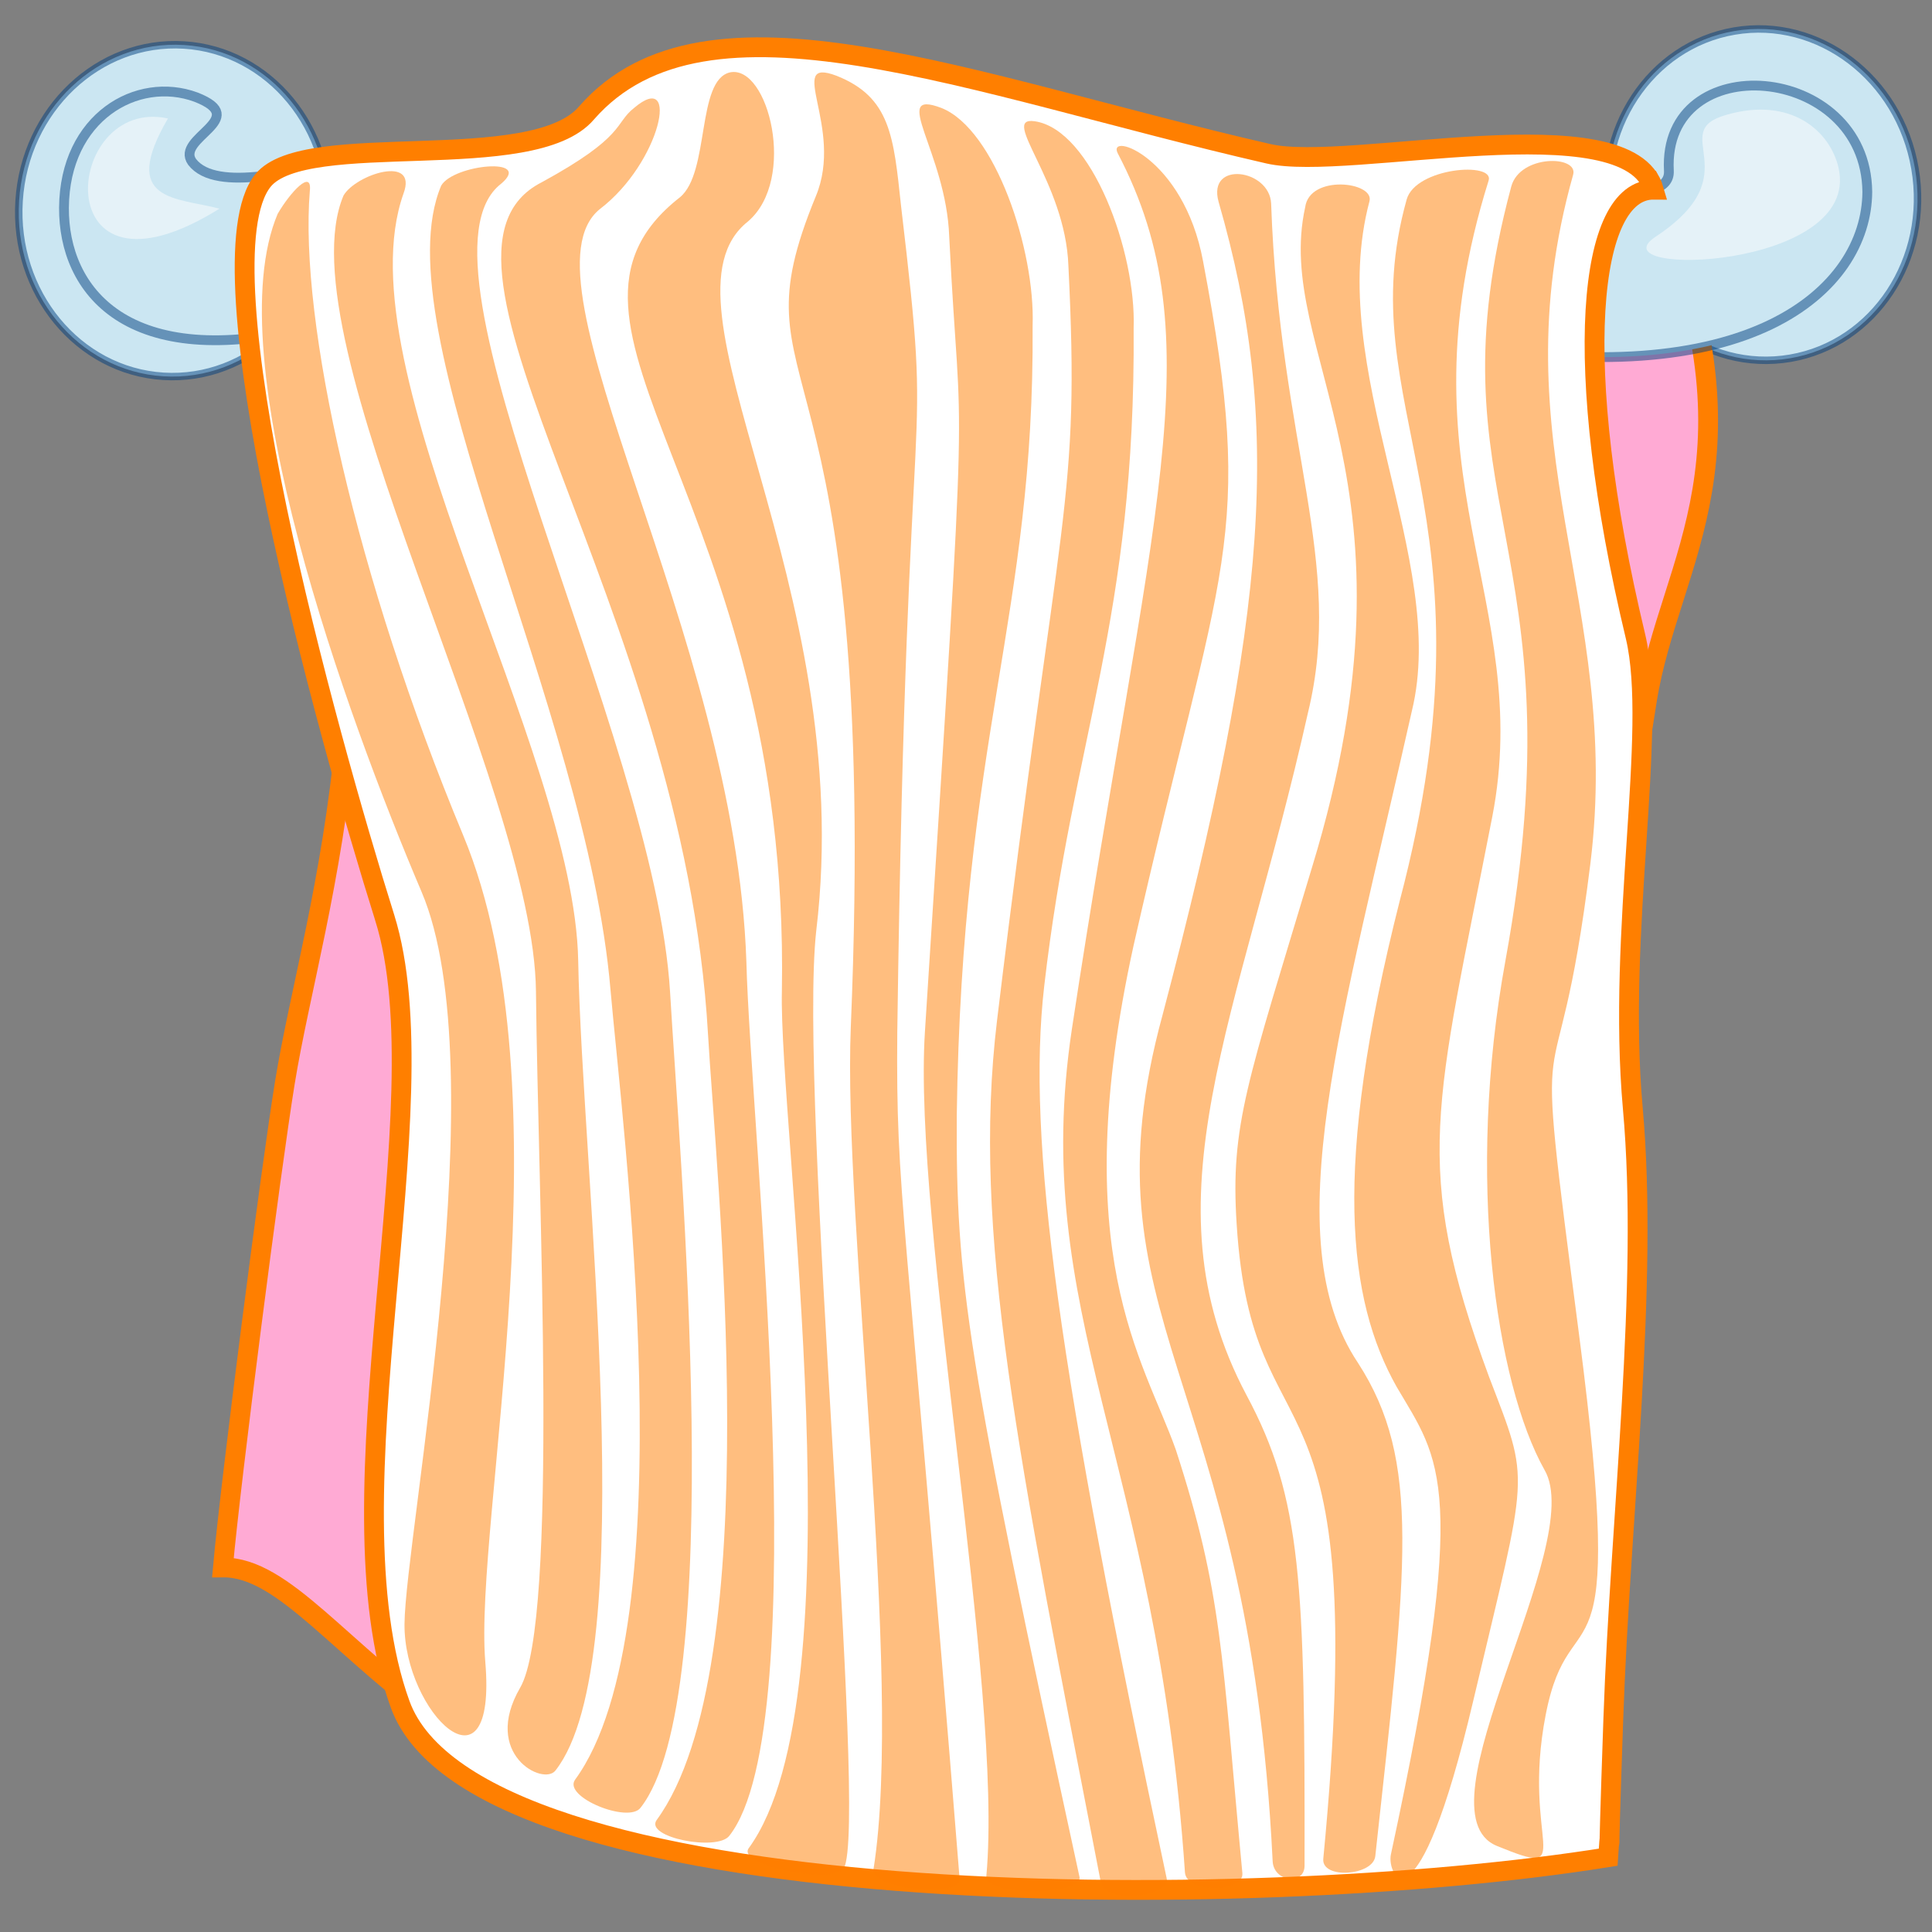 <?xml version="1.0"?><svg width="625" height="625" xmlns="http://www.w3.org/2000/svg">
 <rect width="100%" height="100%" fill="#808080" stroke="none"/>
 <title>Bath towel orange</title>
 <g>
  <title>Layer 1</title>
  <path d="m520.697,71.409c-5.002,-29.226 13.067,-56.704 40.353,-61.367c27.286,-4.663 53.454,15.253 58.443,44.482c5.002,29.226 -13.067,56.704 -40.353,61.367c-27.286,4.663 -53.454,-15.253 -58.443,-44.482z" id="path1045" stroke-width="2.413" stroke-opacity="0.5" fill="#cbe6f2" stroke="#003f7f" fill-rule="evenodd"/>
  <path d="m106.207,71.277c1.859,-29.593 -19.034,-54.989 -46.661,-56.719c-27.628,-1.73 -51.525,20.862 -53.371,50.456c-1.859,29.593 19.034,54.989 46.661,56.719c27.628,1.73 51.525,-20.862 53.371,-50.456z" id="path1043" stroke-width="2.413" stroke-opacity="0.5" fill="#cbe6f2" stroke="#003f7f" fill-rule="evenodd"/>
  <path d="m113.982,51.01c-17.173,3.977 -43.948,11.552 -51.823,1.383c-5.618,-7.859 19.416,-13.901 1.239,-20.972c-19.008,-7.004 -42.482,6.457 -42.703,35.786c-0.172,26.497 20.173,53.6 80.028,38.554l13.259,-54.75z" id="path1040" stroke-opacity="0.5" stroke-width="3.169" stroke="#003f7f" fill-rule="evenodd" fill="#cbe6f2"/>
  <path d="m54.334,38.327c-34.228,-7.431 -39.981,64.511 16.657,29.179c-13.731,-3.676 -32.528,-2.021 -16.657,-29.179z" id="path1044" stroke-width="1pt" fill-rule="evenodd" fill="#e5f2f8"/>
  <path d="m94.208,57.337c40.325,148.597 7.385,234.752 -2.06,292.939c-4.536,27.942 -17.535,128.732 -20.037,156.793c39.632,-0.336 72.437,108.661 253.241,90.9c160.222,-82.007 176.521,-174.957 207.427,-371.472c7.401,-46.1 40.103,-79.149 0.812,-168.036l-439.383,-1.124l0,0z" id="path616" stroke-width="6.407" stroke="#ff7f00" fill-rule="evenodd" fill="#ffaad4"/>
  <path d="m481.733,56.095c24.103,4.222 58.824,11.953 58.148,-0.89c-2.149,-40.142 63.761,-35.124 64.189,6.862c-0.198,31.85 -38.555,66.432 -134.133,48.597l11.796,-54.569z" id="path1046" stroke-opacity="0.5" stroke-width="3.169" stroke="#003f7f" fill-rule="evenodd" fill="#cbe6f2"/>
  <path d="m558.61,37.114c20.797,-5.975 33.495,5.314 36.183,17.285c7.267,33.047 -78.753,35.331 -59.299,22.241c31.375,-20.647 3.141,-33.985 23.116,-39.526z" id="path1047" stroke-width="1pt" fill-rule="evenodd" fill="#e5f2f8"/>
  <path d="m124.445,296.832c19.053,60.63 -19.581,187.089 5.026,254.588c24.607,67.5 273.274,68.236 390.774,49.384c1.21,-19.33 -0.627,21.5 1.655,-44.716c2.282,-66.216 11.485,-139.971 6.31,-197.536c-5.174,-57.565 8.114,-121.983 0.894,-152.585c-21.213,-88.44 -15.342,-144.763 5.904,-144.607c-8.101,-28.339 -98.877,-5.622 -124.661,-11.614c-97.206,-22.32 -181.946,-57.456 -220.585,-13.234c-17.38,20.571 -90.988,4.889 -104.702,21.894c-21.327,26.445 20.332,177.796 39.385,238.426l0,0z" id="path615" stroke-width="6.407" stroke="#ff7f00" fill-rule="evenodd" fill="#ffffff"/>
  <g id="g979" transform="matrix(1.265, 0.079, -0.079, 1.265, -99.486, -79.803)" fill="#007f00">
   <path d="m245.497,75.364c-4.797,4.278 -1.562,7.322 -22.339,20.399c-35.629,21.027 42.872,105.473 55.912,214.353c4.064,34.187 25.528,160.236 -0.591,201.036c-2.799,4.604 15.983,7.057 18.787,2.821c20.43,-29.625 -5.913,-180.949 -9.573,-222.938c-8.045,-83.676 -70.275,-170.141 -49.29,-189.377c14.773,-12.786 18.334,-37.132 7.094,-26.295l0,0z" id="path634" fill-opacity="0.5" stroke-width="1pt" fill-rule="evenodd" fill="#ff7f00"/>
   <path d="m197.609,98.21c-13.238,37.652 45.344,130.751 55.912,202.122c5.1,34.051 29.649,161.052 3.53,201.851c-2.799,4.604 14.335,10.319 17.138,6.083c20.43,-29.625 -0.392,-166.414 -5.451,-208.261c-8.046,-65.736 -80.582,-181.623 -55.884,-203.239c7.772,-7.429 -12.452,-4.156 -15.245,1.443l0,0z" id="path635" fill-opacity="0.5" stroke-width="1pt" fill-rule="evenodd" fill="#ff7f00"/>
   <path d="m156.401,107.995c-13.239,37.652 25.541,126.782 47.439,170.428c21.898,43.646 6.098,164.14 7.299,186.744c1.201,22.604 26.445,44.194 21.193,8.452c-5.252,-35.742 12.499,-146.578 -18.814,-210.307c-31.312,-63.729 -49.95,-128.316 -49.29,-161.652c0.258,-5.803 -5.034,0.736 -7.827,6.336z" id="path636" fill-opacity="0.5" stroke-width="1pt" fill-rule="evenodd" fill="#ff7f00"/>
   <path d="m172.884,102.287c-13.238,37.652 57.881,147.233 61.681,199.676c3.8,52.443 15.856,160.015 7.057,177.619c-8.798,17.605 7.511,24.766 10.315,20.529c20.43,-29.625 -2.744,-152.624 -7.1,-206.629c-4.356,-54.006 -69.868,-146.561 -56.708,-192.638c3.108,-10.241 -12.451,-4.157 -15.245,1.443l0,0z" id="path638" fill-opacity="0.5" stroke-width="1pt" fill-rule="evenodd" fill="#ff7f00"/>
   <path d="m269.398,64.764c-8.514,2.48 -3.512,25.861 -10.801,32.631c-39.575,35.178 32.981,75.302 38.604,200.491c1.318,34.398 31.297,178.176 5.178,218.975c-2.799,4.604 22.112,8.085 24.556,3.636c5.595,-11.686 -23.968,-196.335 -21.935,-238.431c5.141,-89.383 -53.091,-157.652 -28.686,-179.591c11.892,-11.506 2.704,-40.273 -6.917,-37.711z" id="path639" fill-opacity="0.5" stroke-width="1pt" fill-rule="evenodd" fill="#ff7f00"/>
   <path d="m296.595,63.948c-13.656,-4.218 2.852,12.958 -3.383,31c-18.693,54.911 18.317,28.753 22.121,211.092c1.02,49.074 23.88,165.129 19.189,214.082c-0.423,5.357 22.824,6.201 22.084,1.191c-24.899,-173.956 -27.052,-172.187 -29.353,-214.784c-8.875,-182.074 0.823,-139.008 -12.202,-210.578c-2.975,-17.446 -4.403,-27.409 -18.456,-32.003l0,0z" id="path640" fill-opacity="0.5" stroke-width="1pt" fill-rule="evenodd" fill="#ff7f00"/>
   <path d="m323.793,70.472c-13.656,-4.218 1.914,11.124 4.034,32.631c6.81,60.709 6.778,20.598 6.462,202.937c-0.085,49.084 30.473,165.944 29.079,214.082c-0.064,5.372 25.105,3.622 23.732,-1.256c-37.261,-131.553 -40.9,-149.363 -43.363,-191.952c-4.755,-96.454 11.893,-128.309 6.753,-202.423c-0.512,-19.274 -12.645,-49.425 -26.697,-54.02z" id="path641" fill-opacity="0.5" stroke-width="1pt" fill-rule="evenodd" fill="#ff7f00"/>
   <path d="m347.719,72.371c-9.108,-0.68 8.815,14.784 10.936,36.29c6.81,60.709 1.618,59.104 -6.173,193.336c-3.139,54.597 12.28,110.354 40.198,218.125c1.353,5.2 18.037,2.609 16.656,-2.266c-35.745,-128.016 -47.446,-185.719 -45.385,-225.307c3.36,-64.015 17.453,-94.954 12.313,-169.069c-0.513,-19.273 -13.807,-49.944 -28.545,-51.109l0,0z" id="path644" fill-opacity="0.5" stroke-width="1pt" fill-rule="evenodd" fill="#ff7f00"/>
   <path d="m369.441,79.227c27.807,45.884 13.897,91.641 2.245,223.781c-6.382,73.105 28.314,107.249 42.219,213.072c0.705,5.326 15.415,4.256 14.635,-0.751c-8.679,-54.976 -9.487,-70.915 -23.69,-106.79c-9.692,-22.678 -31.086,-48.071 -18.789,-127.708c16.22,-100.41 24.892,-104.599 6.808,-175.538c-6.652,-26.355 -26.654,-31.53 -23.428,-26.066l0,0z" id="path645" fill-opacity="0.5" stroke-width="1pt" fill-rule="evenodd" fill="#ff7f00"/>
   <path d="m395.885,89.948c19.666,55.03 19.488,102.906 -1.328,208.057c-16.353,78.996 27.599,89.382 41.504,213.786c0.566,5.343 8.507,5.737 8.202,0.679c-4.391,-72.129 -6.561,-93.611 -22.26,-118.94c-29.673,-48.314 -7.9,-95.303 4.796,-174.878c6.929,-38.946 -11.476,-67.457 -17.492,-129.082c-0.956,-8.755 -16.989,-9.979 -13.422,0.378l0,0z" id="path646" fill-opacity="0.5" stroke-width="1pt" fill-rule="evenodd" fill="#ff7f00"/>
   <path d="m418.041,89.948c-5.893,37.761 36.205,67.563 12.251,168.034c-13.035,55.814 -16.741,66.928 -13.535,92.096c7.966,63.251 36.651,27.326 32.168,160.284c-0.21,5.369 12.971,3.597 13.206,-1.465c3.471,-74.273 5.469,-101.416 -12.254,-125.372c-23.241,-30.447 -9.329,-87.441 3.367,-167.016c6.928,-38.946 -27.66,-85.67 -18.922,-129.082c1.005,-5.076 -15.676,-5.937 -16.281,2.522z" id="path647" fill-opacity="0.5" stroke-width="1pt" fill-rule="evenodd" fill="#ff7f00"/>
   <path d="m443.77,86.374c-11.61,54.2 29.467,77.437 9.392,178.755c-13.034,69.393 -6.874,102.526 6.909,123.828c12.254,18.225 20.496,23.468 6.007,119.261c-0.798,5.313 8.015,20.952 18.488,-40.18c10.473,-61.132 11.252,-55.965 -1.099,-83.084c-23.24,-52.603 -17.88,-67.835 -8.068,-142.716c7.222,-55.647 -29.804,-85.671 -11.06,-161.959c1.279,-5.014 -18.77,-2.192 -20.569,6.095l0,0z" id="path648" fill-opacity="0.5" stroke-width="1pt" fill-rule="evenodd" fill="#ff7f00"/>
   <path d="m470.214,81.372c-16.613,82.073 23.67,89.047 10.822,197.336c-6.676,55.895 4.27,107.803 18.053,129.105c12.254,18.225 -27.858,89.181 -6.146,96.546c21.712,7.365 6.05,-1.121 10.347,-34.18c4.297,-33.059 20.79,-2.84 2.475,-97.231c-18.315,-94.391 -9.095,-47.465 -4.636,-120.275c4.08,-67.343 -30.519,-104.682 -15.348,-175.253c1.077,-5.061 -13.814,-4.346 -15.566,3.951z" id="path649" fill-opacity="0.5" stroke-width="1pt" fill-rule="evenodd" fill="#ff7f00"/>
  </g>
 </g>

</svg>
